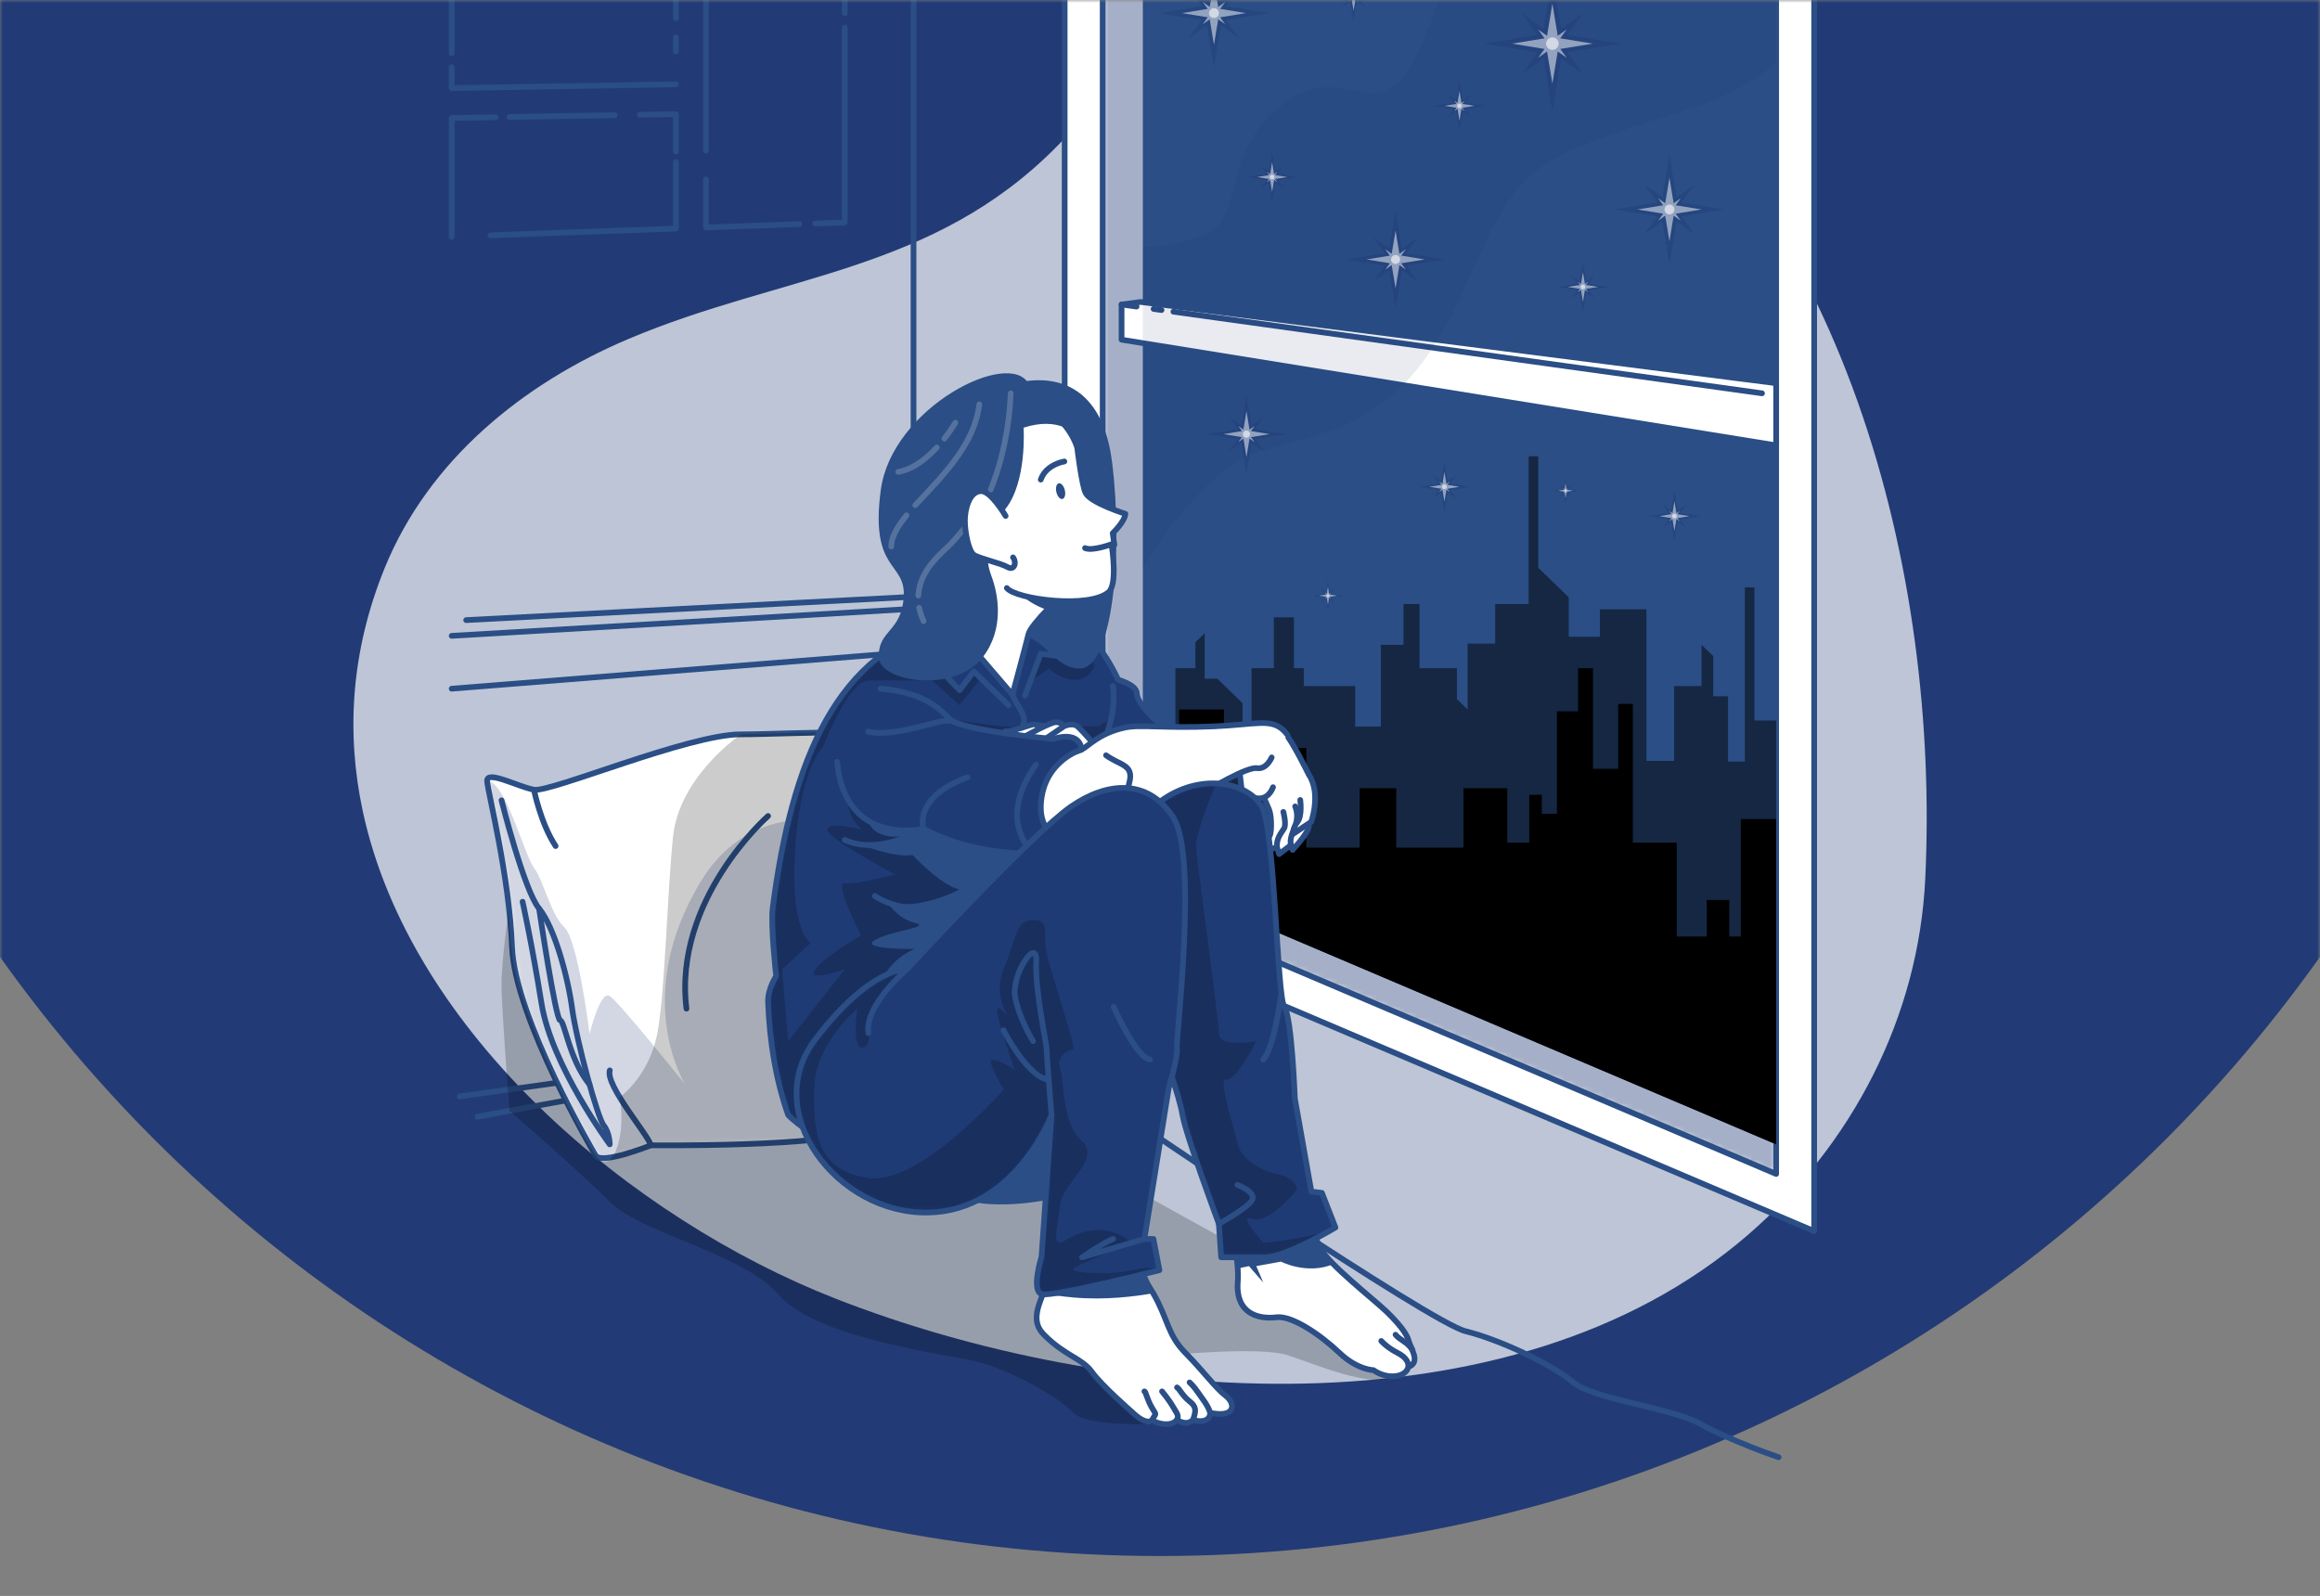 <svg width="407" height="280" viewBox="0 0 407 280" fill="none" xmlns="http://www.w3.org/2000/svg">
<rect x="0" y="0" width="407" height="280" fill="#808080" stroke="none"/>
<mask id="mask0_77_2199" style="mask-type:alpha" maskUnits="userSpaceOnUse" x="0" y="0" width="407" height="280">
<rect width="407" height="280" fill="#F9CB5B"/>
</mask>
<g mask="url(#mask0_77_2199)">
<path d="M-46 -63H453V23.5C453 161.295 341.295 273 203.5 273C65.705 273 -46 161.295 -46 23.5V-63Z" fill="#223B76"/>
<path d="M63.64 142.321C60.72 128.7 61.52 114.297 67.5 99.623C75.2 80.72 91.747 67.29 110.281 59.454C137.222 48.063 163.662 47.851 185.563 25.532C192.316 18.648 197.983 10.765 204.883 4.028C225.231 -15.855 255.011 -13.44 277.252 2.326C323.646 35.215 340.327 100.351 337.747 154.202C336.587 178.368 324.966 200.858 306.573 216.717C264.972 252.578 194.33 246.548 146.549 227.83C110.921 213.871 72.007 181.306 63.64 142.321Z" fill="#223B76"/>
<path opacity="0.7" d="M63.64 142.321C60.72 128.7 61.52 114.297 67.5 99.623C75.2 80.72 91.747 67.29 110.281 59.454C137.222 48.063 163.662 47.851 185.563 25.532C192.316 18.648 197.983 10.765 204.883 4.028C225.231 -15.855 255.011 -13.44 277.252 2.326C323.646 35.215 340.327 100.351 337.747 154.202C336.587 178.368 324.966 200.858 306.573 216.717C264.972 252.578 194.33 246.548 146.549 227.83C110.921 213.871 72.007 181.306 63.64 142.321Z" fill="white"/>
<path d="M160.262 -17.669V104.7" stroke="#2A4E85" stroke-linecap="round" stroke-linejoin="round"/>
<path d="M312.026 255.669C312.026 255.669 303.899 252.909 298.399 249.878C292.899 246.846 279.632 245.575 275.945 242.491C272.252 239.407 263.285 235.098 257.091 233.556C250.898 232.013 198.283 196.219 198.283 196.219C189.43 190.586 178.943 183.087 167.596 182.663C156.249 182.24 83.76 195.934 83.76 195.934" stroke="#2A4E85" stroke-linecap="round" stroke-linejoin="round"/>
<path d="M81.78 108.797L160.262 104.7L167.489 106.388L167.602 182.663" stroke="#2A4E85" stroke-linecap="round" stroke-linejoin="round"/>
<path d="M79.24 120.83L163.542 114.099V180.75L80.667 192.366" stroke="#2A4E85" stroke-linecap="round" stroke-linejoin="round"/>
<path d="M167.489 106.388L79.24 111.557" stroke="#2A4E85" stroke-linecap="round" stroke-linejoin="round"/>
<path d="M79.24 11.791V15.458L118.575 14.796" stroke="#2A4E85" stroke-linecap="round" stroke-linejoin="round"/>
<path d="M97.828 -6.02H79.24V9.349" stroke="#2A4E85" stroke-linecap="round" stroke-linejoin="round"/>
<path d="M118.575 3.167V-6.02H102.048" stroke="#2A4E85" stroke-linecap="round" stroke-linejoin="round"/>
<path d="M118.575 8.998V6.556" stroke="#2A4E85" stroke-linecap="round" stroke-linejoin="round"/>
<path d="M86.927 20.568L79.24 20.694V41.53" stroke="#2A4E85" stroke-linecap="round" stroke-linejoin="round"/>
<path d="M107.854 20.211L89.387 20.522" stroke="#2A4E85" stroke-linecap="round" stroke-linejoin="round"/>
<path d="M118.575 26.591V20.032L112.248 20.138" stroke="#2A4E85" stroke-linecap="round" stroke-linejoin="round"/>
<path d="M86.047 41.285L118.575 40.1V28.438" stroke="#2A4E85" stroke-linecap="round" stroke-linejoin="round"/>
<path d="M131.062 -6.02H123.855V26.432" stroke="#2A4E85" stroke-linecap="round" stroke-linejoin="round"/>
<path d="M148.202 2.3V-6.02H134.228" stroke="#2A4E85" stroke-linecap="round" stroke-linejoin="round"/>
<path d="M143.009 39.213L148.202 39.021V4.848" stroke="#2A4E85" stroke-linecap="round" stroke-linejoin="round"/>
<path d="M123.855 31.469V39.908L140.202 39.312" stroke="#2A4E85" stroke-linecap="round" stroke-linejoin="round"/>
<path d="M318.26 -15.061V216.002L186.776 160.113V-15.061" fill="white"/>
<path d="M318.26 -15.061V216.002L186.776 160.113V-15.061" stroke="#2A4E85" stroke-linecap="round" stroke-linejoin="round"/>
<path d="M200.11 -13.738V151.376L304.926 195.934V-13.738" fill="white"/>
<path d="M200.11 -13.738V151.376L304.926 195.934V-13.738" stroke="#2A4E85" stroke-linecap="round" stroke-linejoin="round"/>
<path d="M311.593 -15.061V205.968L193.443 155.744V-15.061" fill="white"/>
<mask id="mask1_77_2199" style="mask-type:luminance" maskUnits="userSpaceOnUse" x="193" y="-16" width="119" height="222">
<path d="M311.593 -15.061V205.968L193.443 155.744V-15.061" fill="white"/>
</mask>
<g mask="url(#mask1_77_2199)">
<path opacity="0.4" d="M311.593 -15.061V205.968L193.443 155.744V-15.061" fill="#1F3B76"/>
</g>
<path d="M311.593 -15.061V205.968L193.443 155.744V-15.061" stroke="#2A4E85" stroke-linecap="round" stroke-linejoin="round"/>
<path d="M311.593 -16.385V200.772L202.97 154.599L200.49 153.547V-16.385H311.593Z" fill="#2A4E85"/>
<path opacity="0.5" d="M311.593 126.41V200.772L200.49 153.547V127.151H206.21V117.243H209.71V112.696L211.337 111.12V119.083H213.557L217.984 123.372V128.66L219.564 127.131V117.243H223.477V108.321H226.991V117.243H228.724V120.373H237.744V127.482H242.251V113.139H246.224V105.984H249.024V117.243H255.585V122.664L257.465 124.484V112.914H262.305V105.984H268.172V80.052H269.852V99.617L275.205 104.793V111.709H280.679V106.904H288.832V133.499H293.692V120.373H298.506V113.139L300.552 115.111V122.167H303.146V133.611H306.106V103.059H307.779V126.41H311.593Z" fill="black"/>
<path d="M311.593 143.711V200.772L202.97 154.599L200.49 153.547V143.811L200.69 143.711V132.896H202.69V152.898H205.097V148.715H206.857V124.477H214.724V139.098H223.311V131.228H229.164V148.715H238.531V138.291H244.944V148.715H256.738V138.291H264.425V147.842H268.278V139.442H270.485V142.785H273.132V124.808H276.845V117.243H279.459V134.888H283.872V123.504H286.452V147.842H294.152V164.322H299.419V157.889H303.366V164.322H305.393V143.711H311.593Z" fill="black"/>
<path d="M200.117 52.98L311.593 67.231V78.139L196.757 59.599V53.424L200.117 52.98Z" fill="white" stroke="#2A4E85" stroke-linecap="round" stroke-linejoin="round"/>
<path d="M199.39 53.788L196.757 53.424" stroke="#2A4E85" stroke-linecap="round" stroke-linejoin="round"/>
<path d="M203.77 54.396L202.377 54.205" stroke="#2A4E85" stroke-linecap="round" stroke-linejoin="round"/>
<path d="M309.113 69.005L205.85 54.688" stroke="#2A4E85" stroke-linecap="round" stroke-linejoin="round"/>
<path opacity="0.1" d="M311.593 -16.385V10.997C307.773 14.254 302.426 17.311 294.939 19.622C266.452 28.418 266.498 29.325 256.451 51.564C246.404 73.803 235.157 75.213 221.617 79.045C213.164 81.441 205.25 91.912 200.49 99.445V43.357C203.93 43.178 208.617 42.576 212.097 40.749C218.277 37.492 214.384 25.519 225.824 17.715C237.264 9.912 242.191 25.195 249.925 6.556C253.298 -1.572 256.238 -9.72 259.025 -16.385H311.593Z" fill="#1F3B76"/>
<path d="M272.339 8.753C272.95 8.753 273.445 8.261 273.445 7.655C273.445 7.048 272.95 6.556 272.339 6.556C271.727 6.556 271.232 7.048 271.232 7.655C271.232 8.261 271.727 8.753 272.339 8.753Z" fill="white"/>
<path opacity="0.4" d="M274.992 9.19L284.385 7.655L274.992 6.119L277.792 2.24L273.885 5.02L272.339 -4.312L270.792 5.02L266.885 2.24L269.685 6.119L260.285 7.655L269.685 9.19L266.885 13.069L270.792 10.289L272.339 19.622L273.885 10.289L277.792 13.069L274.992 9.19Z" fill="#1F3B76"/>
<path opacity="0.5" d="M273.719 8.588L279.405 7.655L273.719 6.728L274.839 5.173L273.272 6.285L272.339 0.639L271.399 6.285L269.839 5.173L270.959 6.728L265.272 7.655L270.959 8.588L269.839 10.137L271.399 9.025L272.339 14.671L273.272 9.025L274.839 10.137L273.719 8.588Z" fill="white"/>
<path d="M244.825 46.309C245.263 46.309 245.618 45.956 245.618 45.521C245.618 45.086 245.263 44.733 244.825 44.733C244.386 44.733 244.031 45.086 244.031 45.521C244.031 45.956 244.386 46.309 244.825 46.309Z" fill="white"/>
<path opacity="0.4" d="M246.738 46.626L253.511 45.521L246.738 44.409L248.751 41.616L245.938 43.621L244.825 36.897L243.705 43.621L240.891 41.616L242.911 44.409L236.138 45.521L242.911 46.626L240.891 49.419L243.705 47.414L244.825 54.145L245.938 47.414L248.751 49.419L246.738 46.626Z" fill="#1F3B76"/>
<path opacity="0.5" d="M245.818 46.19L249.918 45.521L245.818 44.846L246.625 43.727L245.498 44.535L244.825 40.458L244.145 44.535L243.025 43.727L243.831 44.846L239.731 45.521L243.831 46.19L243.025 47.308L244.145 46.507L244.825 50.578L245.498 46.507L246.625 47.308L245.818 46.19Z" fill="white"/>
<path d="M213.844 2.3C213.844 2.783 213.45 3.167 212.97 3.167C212.49 3.167 212.097 2.777 212.097 2.3C212.097 1.823 212.49 1.433 212.97 1.433C213.45 1.433 213.844 1.823 213.844 2.3Z" fill="white"/>
<path opacity="0.4" d="M215.07 3.518L222.531 2.3L215.07 1.082L217.29 -1.996L214.197 0.208L212.97 -7.191L211.737 0.208L208.644 -1.996L210.864 1.082L203.41 2.3L210.864 3.518L208.644 6.596L211.737 4.392L212.97 11.791L214.197 4.392L217.29 6.596L215.07 3.518Z" fill="#1F3B76"/>
<path opacity="0.5" d="M214.064 3.035L218.577 2.3L214.064 1.559L214.95 0.334L213.71 1.215L212.97 -3.266L212.224 1.215L210.984 0.334L211.877 1.559L207.364 2.3L211.877 3.035L210.984 4.266L212.224 3.386L212.97 7.866L213.71 3.386L214.95 4.266L214.064 3.035Z" fill="white"/>
<path d="M292.872 37.618C293.354 37.618 293.745 37.23 293.745 36.751C293.745 36.272 293.354 35.884 292.872 35.884C292.39 35.884 291.999 36.272 291.999 36.751C291.999 37.23 292.39 37.618 292.872 37.618Z" fill="white"/>
<path opacity="0.4" d="M294.972 37.969L302.432 36.751L294.972 35.533L297.199 32.455L294.099 34.66L292.872 27.26L291.639 34.66L288.545 32.455L290.766 35.533L283.312 36.751L290.766 37.969L288.545 41.047L291.639 38.843L292.872 46.242L294.099 38.843L297.199 41.047L294.972 37.969Z" fill="#1F3B76"/>
<path opacity="0.5" d="M293.966 37.492L298.479 36.751L293.966 36.016L294.852 34.785L293.612 35.666L292.872 31.185L292.125 35.666L290.885 34.785L291.779 36.016L287.265 36.751L291.779 37.492L290.885 38.717L292.125 37.837L292.872 42.318L293.612 37.837L294.852 38.717L293.966 37.492Z" fill="white"/>
<path d="M219.304 76.166C219.304 76.517 219.017 76.795 218.67 76.795C218.324 76.795 218.037 76.51 218.037 76.166C218.037 75.822 218.324 75.537 218.67 75.537C219.017 75.537 219.304 75.822 219.304 76.166Z" fill="white"/>
<path opacity="0.4" d="M220.191 77.046L225.591 76.166L220.191 75.279L221.804 73.055L219.557 74.65L218.67 69.289L217.777 74.65L215.537 73.055L217.144 75.279L211.744 76.166L217.144 77.046L215.537 79.27L217.777 77.675L218.67 83.037L219.557 77.675L221.804 79.27L220.191 77.046Z" fill="#1F3B76"/>
<path opacity="0.5" d="M219.457 76.696L222.731 76.166L219.457 75.63L220.104 74.737L219.204 75.379L218.67 72.135L218.13 75.379L217.23 74.737L217.877 75.63L214.61 76.166L217.877 76.696L217.23 77.589L218.13 76.947L218.67 80.197L219.204 76.947L220.104 77.589L219.457 76.696Z" fill="white"/>
<path d="M223.577 31.059C223.577 31.284 223.391 31.469 223.164 31.469C222.937 31.469 222.75 31.284 222.75 31.059C222.75 30.834 222.937 30.648 223.164 30.648C223.391 30.648 223.577 30.834 223.577 31.059Z" fill="white"/>
<path opacity="0.4" d="M224.157 31.635L227.664 31.059L224.157 30.483L225.204 29.04L223.744 30.079L223.164 26.591L222.591 30.079L221.13 29.04L222.177 30.483L218.67 31.059L222.177 31.635L221.13 33.078L222.591 32.045L223.164 35.527L223.744 32.045L225.204 33.078L224.157 31.635Z" fill="#1F3B76"/>
<path opacity="0.5" d="M223.684 31.41L225.804 31.059L223.684 30.715L224.097 30.132L223.517 30.549L223.164 28.438L222.817 30.549L222.237 30.132L222.651 30.715L220.531 31.059L222.651 31.41L222.237 31.985L222.817 31.569L223.164 33.68L223.517 31.569L224.097 31.985L223.684 31.41Z" fill="white"/>
<path d="M294.159 90.556C294.159 90.781 293.972 90.966 293.746 90.966C293.519 90.966 293.332 90.781 293.332 90.556C293.332 90.331 293.519 90.145 293.746 90.145C293.972 90.145 294.159 90.331 294.159 90.556Z" fill="white"/>
<path opacity="0.4" d="M294.739 91.131L298.246 90.555L294.739 89.98L295.779 88.537L294.326 89.576L293.746 86.088L293.166 89.576L291.712 88.537L292.759 89.98L289.246 90.555L292.759 91.131L291.712 92.574L293.166 91.542L293.746 95.023L294.326 91.542L295.779 92.574L294.739 91.131Z" fill="#1F3B76"/>
<path opacity="0.5" d="M294.259 90.906L296.386 90.556L294.259 90.211L294.679 89.629L294.099 90.046L293.746 87.934L293.399 90.046L292.812 89.629L293.232 90.211L291.106 90.556L293.232 90.906L292.812 91.482L293.399 91.065L293.746 93.177L294.099 91.065L294.679 91.482L294.259 90.906Z" fill="white"/>
<path d="M278.112 50.34C278.112 50.565 277.925 50.75 277.698 50.75C277.472 50.75 277.285 50.565 277.285 50.34C277.285 50.114 277.472 49.929 277.698 49.929C277.925 49.929 278.112 50.114 278.112 50.34Z" fill="white"/>
<path opacity="0.4" d="M278.692 50.915L282.199 50.34L278.692 49.77L279.732 48.321L278.279 49.36L277.699 45.878L277.119 49.36L275.665 48.321L276.705 49.77L273.198 50.34L276.705 50.915L275.665 52.365L277.119 51.326L277.699 54.807L278.279 51.326L279.732 52.365L278.692 50.915Z" fill="#1F3B76"/>
<path opacity="0.5" d="M278.212 50.69L280.339 50.34L278.212 49.995L278.632 49.413L278.045 49.83L277.699 47.725L277.352 49.83L276.765 49.413L277.185 49.995L275.059 50.34L277.185 50.69L276.765 51.266L277.352 50.856L277.699 52.961L278.045 50.856L278.632 51.266L278.212 50.69Z" fill="white"/>
<path d="M233.211 104.515C233.211 104.654 233.098 104.76 232.964 104.76C232.831 104.76 232.718 104.647 232.718 104.515C232.718 104.382 232.831 104.27 232.964 104.27C233.098 104.27 233.211 104.382 233.211 104.515Z" fill="white"/>
<path opacity="0.4" d="M233.558 104.859L235.678 104.515L233.558 104.164L234.191 103.29L233.311 103.919L232.964 101.814L232.611 103.919L231.731 103.29L232.364 104.164L230.244 104.515L232.364 104.859L231.731 105.733L232.611 105.104L232.964 107.209L233.311 105.104L234.191 105.733L233.558 104.859Z" fill="#1F3B76"/>
<path opacity="0.5" d="M233.271 104.72L234.558 104.515L233.271 104.303L233.524 103.952L233.171 104.204L232.964 102.933L232.751 104.204L232.398 103.952L232.651 104.303L231.371 104.515L232.651 104.72L232.398 105.071L232.751 104.819L232.964 106.097L233.171 104.819L233.524 105.071L233.271 104.72Z" fill="white"/>
<path d="M253.398 85.817C253.626 85.817 253.811 85.633 253.811 85.406C253.811 85.18 253.626 84.996 253.398 84.996C253.17 84.996 252.985 85.18 252.985 85.406C252.985 85.633 253.17 85.817 253.398 85.817Z" fill="white"/>
<path opacity="0.4" d="M254.391 85.982L257.898 85.406L254.391 84.837L255.438 83.387L253.978 84.427L253.398 80.945L252.825 84.427L251.365 83.387L252.411 84.837L248.905 85.406L252.411 85.982L251.365 87.431L252.825 86.392L253.398 89.874L253.978 86.392L255.438 87.431L254.391 85.982Z" fill="#1F3B76"/>
<path opacity="0.5" d="M253.918 85.757L256.038 85.406L253.918 85.062L254.331 84.486L253.751 84.897L253.398 82.792L253.051 84.897L252.465 84.486L252.885 85.062L250.765 85.406L252.885 85.757L252.465 86.333L253.051 85.922L253.398 88.027L253.751 85.922L254.331 86.333L253.918 85.757Z" fill="white"/>
<path opacity="0.4" d="M238.451 -0.162L241.958 -0.738L238.451 -1.307L239.498 -2.757L238.038 -1.718L237.458 -5.206L236.884 -1.718L235.424 -2.757L236.471 -1.307L232.964 -0.738L236.471 -0.162L235.424 1.287L236.884 0.248L237.458 3.73L238.038 0.248L239.498 1.287L238.451 -0.162Z" fill="#1F3B76"/>
<path opacity="0.5" d="M237.978 -0.387L240.098 -0.738L237.978 -1.082L238.391 -1.665L237.811 -1.248L237.458 -3.359L237.111 -1.248L236.524 -1.665L236.944 -1.082L234.824 -0.738L236.944 -0.387L236.524 0.189L237.111 -0.228L237.458 1.883L237.811 -0.228L238.391 0.189L237.978 -0.387Z" fill="white"/>
<path d="M256.451 18.569C256.451 18.794 256.265 18.98 256.038 18.98C255.811 18.98 255.625 18.794 255.625 18.569C255.625 18.344 255.811 18.159 256.038 18.159C256.265 18.159 256.451 18.344 256.451 18.569Z" fill="white"/>
<path opacity="0.4" d="M257.032 19.145L260.538 18.569L257.032 18L258.072 16.55L256.618 17.59L256.038 14.108L255.458 17.59L254.005 16.55L255.052 18L251.538 18.569L255.052 19.145L254.005 20.595L255.458 19.555L256.038 23.037L256.618 19.555L258.072 20.595L257.032 19.145Z" fill="#1F3B76"/>
<path opacity="0.5" d="M256.552 18.92L258.678 18.569L256.552 18.225L256.972 17.642L256.392 18.059L256.038 15.955L255.692 18.059L255.105 17.642L255.525 18.225L253.398 18.569L255.525 18.92L255.105 19.496L255.692 19.085L256.038 21.19L256.392 19.085L256.972 19.496L256.552 18.92Z" fill="white"/>
<path d="M274.852 86.088C274.852 86.2 274.758 86.293 274.645 86.293C274.532 86.293 274.438 86.2 274.438 86.088C274.438 85.975 274.532 85.883 274.645 85.883C274.758 85.883 274.852 85.975 274.852 86.088Z" fill="white"/>
<path opacity="0.4" d="M275.145 86.379L276.899 86.088L275.145 85.803L275.665 85.082L274.938 85.598L274.645 83.857L274.358 85.598L273.632 85.082L274.152 85.803L272.398 86.088L274.152 86.379L273.632 87.1L274.358 86.584L274.645 88.325L274.938 86.584L275.665 87.1L275.145 86.379Z" fill="#1F3B76"/>
<path opacity="0.5" d="M274.905 86.267L275.965 86.088L274.905 85.916L275.112 85.625L274.825 85.836L274.645 84.777L274.472 85.836L274.178 85.625L274.392 85.916L273.332 86.088L274.392 86.267L274.178 86.551L274.472 86.346L274.645 87.398L274.825 86.346L275.112 86.551L274.905 86.267Z" fill="white"/>
<path d="M189.363 191.678C187.87 194.829 159.922 194.935 152.402 198.145C144.882 201.348 114.175 200.938 114.175 200.938C114.175 200.938 105.274 204.532 104.428 202.632C104.428 202.632 90.307 178.672 89.827 166.169C89.347 153.673 85.607 139.105 85.46 137.066C85.307 135.021 90.821 138.026 93.681 138.555C96.541 139.085 120.815 128.832 129.982 128.839C139.148 128.846 162.302 127.197 169.403 130.924C173.169 132.903 177.463 143.447 180.65 153.481C183.483 162.377 185.443 170.875 185.383 172.623C185.263 176.349 190.863 188.534 189.363 191.678Z" fill="white"/>
<mask id="mask2_77_2199" style="mask-type:luminance" maskUnits="userSpaceOnUse" x="85" y="128" width="105" height="76">
<path d="M189.363 191.678C187.87 194.829 159.922 194.935 152.402 198.145C144.882 201.348 114.175 200.938 114.175 200.938C114.175 200.938 105.274 204.532 104.428 202.632C104.428 202.632 90.307 178.672 89.827 166.169C89.347 153.673 85.607 139.105 85.46 137.066C85.307 135.021 90.821 138.026 93.681 138.555C96.541 139.085 120.815 128.832 129.982 128.839C139.148 128.846 162.302 127.197 169.403 130.924C173.169 132.903 177.463 143.447 180.65 153.481C183.483 162.377 185.443 170.875 185.383 172.623C185.263 176.349 190.863 188.534 189.363 191.678Z" fill="white"/>
</mask>
<g mask="url(#mask2_77_2199)">
<path opacity="0.2" d="M189.363 191.678C187.87 194.829 159.922 194.935 152.402 198.145C144.882 201.348 114.175 200.938 114.175 200.938C114.175 200.938 105.274 204.532 104.428 202.632C104.428 202.632 90.307 178.672 89.827 166.169C89.347 153.673 85.607 139.105 85.461 137.066C88.621 136.907 91.987 150.032 93.681 152.263C95.374 154.494 96.567 160.391 99.001 162.681C101.434 164.971 103.428 181.406 103.428 181.406C103.428 181.406 105.281 173.754 106.921 174.727C108.521 175.687 119.655 189.587 120.175 190.235C119.755 189.54 110.955 174.688 122.801 154.884C134.935 134.597 158.929 147.954 161.169 149.655C163.416 151.356 159.349 174.747 160.856 174.833C162.362 174.919 173.936 169.062 177.309 161.324C178.549 158.485 179.696 155.771 180.65 153.481C183.483 162.377 185.443 170.875 185.383 172.623C185.263 176.349 190.863 188.534 189.363 191.678Z" fill="#1F3B76"/>
</g>
<path d="M189.363 191.678C187.87 194.829 159.922 194.935 152.402 198.145C144.882 201.348 114.175 200.938 114.175 200.938C114.175 200.938 105.274 204.532 104.428 202.632C104.428 202.632 90.307 178.672 89.827 166.169C89.347 153.673 85.607 139.105 85.46 137.066C85.307 135.021 90.821 138.026 93.681 138.555C96.541 139.085 120.815 128.832 129.982 128.839C139.148 128.846 162.302 127.197 169.403 130.924C173.169 132.903 177.463 143.447 180.65 153.481C183.483 162.377 185.443 170.875 185.383 172.623C185.263 176.349 190.863 188.534 189.363 191.678Z" stroke="#2A4E85" stroke-linecap="round" stroke-linejoin="round"/>
<path d="M87.981 140.415C87.981 140.415 91.934 156.201 94.574 159.411C97.214 162.615 99.588 171.166 100.374 176.971C101.168 182.776 104.861 196.186 105.914 197.47C106.968 198.754 106.968 200.779 106.968 200.779C106.968 200.779 96.761 186.952 95.007 176.097C93.254 165.242 91.674 158.207 91.674 158.207" stroke="#2A4E85" stroke-linecap="round" stroke-linejoin="round"/>
<path d="M94.574 159.405C94.574 159.405 97.474 178.924 98.267 179.016C99.061 179.109 99.874 185.959 103.421 190.262" stroke="#2A4E85" stroke-linecap="round" stroke-linejoin="round"/>
<path d="M134.742 143.169C134.742 143.169 118.055 157.81 120.428 176.971" stroke="#2A4E85" stroke-linecap="round" stroke-linejoin="round"/>
<path d="M114.175 200.938C113.835 199.27 106.181 190.46 106.974 187.799" stroke="#2A4E85" stroke-linecap="round" stroke-linejoin="round"/>
<path d="M93.674 138.555C93.674 138.555 94.841 144.473 97.474 148.437" stroke="#2A4E85" stroke-linecap="round" stroke-linejoin="round"/>
<path d="M177.309 168.115C177.309 168.115 166.143 183.987 159.109 185.086" stroke="#2A4E85" stroke-linecap="round" stroke-linejoin="round"/>
<path opacity="0.2" d="M244.998 241.412C240.691 243.782 230.797 239.334 225.851 237.758C220.904 236.19 205.237 237.758 205.237 237.758L207.903 249.626C207.903 249.626 191.243 250.903 188.276 247.865C185.31 244.827 176.589 239.85 169.736 238.54C162.882 237.229 142.575 234.231 136.508 227.089C130.442 219.947 112.541 216.446 106.914 210.807C101.601 205.478 89.374 194.882 89.374 194.882C89.374 194.882 87.994 177.057 87.987 172.821C87.981 168.188 89.301 159.405 89.301 159.405C89.301 159.405 89.201 166.91 91.021 172.953C94.327 183.954 100.928 197.298 104.428 202.632C107.028 206.597 110.008 200.104 108.708 192.506C108.708 192.506 114.095 188.759 115.415 180.75C116.735 172.742 116.995 157.671 118.055 146.922C119.108 136.173 129.982 128.846 129.982 128.846L146.862 128.382L200.49 209.489L228.564 225.024L245.004 241.419L244.998 241.412Z" fill="black"/>
<path d="M184.47 108.969C184.47 108.969 190.577 107.394 196.157 119.261C196.157 119.261 199.437 120.135 199.437 121.704C199.437 123.272 202.457 126.205 203.324 126.853C204.19 127.502 209.477 131.361 209.477 131.361L215.457 145.551C215.457 145.551 211.41 156.201 210.884 156.062C210.357 155.923 199.437 148.649 199.437 148.649L183.136 126.853" fill="#1F3B76"/>
<path d="M184.47 108.969C184.47 108.969 190.577 107.394 196.157 119.261C196.157 119.261 199.437 120.135 199.437 121.704C199.437 123.272 202.457 126.205 203.324 126.853C204.19 127.502 209.477 131.361 209.477 131.361L215.457 145.551C215.457 145.551 211.41 156.201 210.884 156.062C210.357 155.923 199.437 148.649 199.437 148.649L183.136 126.853" stroke="#2A4E85" stroke-linecap="round" stroke-linejoin="round"/>
<path d="M186.596 109.836C182.396 107.718 175.996 107.228 166.409 109.492C146.862 114.099 138.922 133.274 135.562 159.279C135.162 162.39 136.169 171.286 136.169 171.286C136.169 171.286 134.662 173.457 134.748 175.833C135.015 182.776 136.115 189.507 138.275 195.63C138.275 195.63 152.962 211.608 186.63 199.74C200.343 194.902 192.123 151.27 191.903 142.183C191.637 131.069 196.163 127.959 195.243 120.4" fill="#1F3B76"/>
<mask id="mask3_77_2199" style="mask-type:luminance" maskUnits="userSpaceOnUse" x="134" y="108" width="62" height="97">
<path d="M186.596 109.836C182.396 107.718 175.996 107.228 166.409 109.492C146.862 114.099 138.922 133.274 135.562 159.279C135.162 162.39 136.169 171.286 136.169 171.286C136.169 171.286 134.662 173.457 134.748 175.833C135.015 182.776 136.115 189.507 138.275 195.63C138.275 195.63 152.962 211.608 186.63 199.74C200.343 194.902 192.123 151.27 191.903 142.183C191.637 131.069 196.163 127.959 195.243 120.4" fill="white"/>
</mask>
<g mask="url(#mask3_77_2199)">
<path opacity="0.2" d="M191.903 142.177C192.083 149.735 197.797 181.188 191.83 194.34C188.343 196.729 184.903 199.085 181.583 201.349C151.489 210.006 138.275 195.624 138.275 195.624C136.109 189.508 135.009 182.77 134.749 175.827C134.655 173.451 136.162 171.286 136.162 171.286C136.162 171.286 135.155 162.39 135.562 159.273C138.922 133.274 146.862 114.099 166.403 109.486C175.996 107.229 182.396 107.712 186.596 109.837L192.197 116.674C189.35 122.168 183.983 117.296 183.983 117.296L177.616 121.877L171.803 119.394L168.296 123.717L163.549 119.394C163.549 119.394 155.682 119.368 152.296 119.394C148.902 119.421 144.342 131.064 144.342 131.064C139.329 137.001 138.802 153.932 139.735 159.405C140.675 164.886 142.229 165.448 142.229 165.448L137.215 170.062L138.275 182.664L148.202 170.068C147.922 170.161 141.215 172.464 143.022 170.062C144.869 167.606 151.062 164.144 151.062 164.144C151.062 164.144 146.189 154.713 148.209 154.977C150.229 155.235 156.996 153.402 156.996 153.402C156.996 153.402 145.129 147.121 145.129 145.552C145.129 143.983 151.196 145.552 151.196 145.552C147.502 142.68 148.209 134.843 148.209 134.843C148.209 134.843 158.776 124.822 166.616 126.166C173.823 127.403 179.283 127.681 179.283 127.681L192.717 127.403L194.97 125.974C194.01 130.322 191.717 134.174 191.91 142.177H191.903Z" fill="black"/>
</g>
<path d="M186.596 109.836C182.396 107.718 175.996 107.228 166.409 109.492C146.862 114.099 138.922 133.274 135.562 159.279C135.162 162.39 136.169 171.286 136.169 171.286C136.169 171.286 134.662 173.457 134.748 175.833C135.015 182.776 136.115 189.507 138.275 195.63C138.275 195.63 152.962 211.608 186.63 199.74C200.343 194.902 192.123 151.27 191.903 142.183C191.637 131.069 196.163 127.959 195.243 120.4" stroke="#2A4E85" stroke-linecap="round" stroke-linejoin="round"/>
<path d="M179.81 122.055L182.576 114.701L186.623 115.244C186.623 115.244 179.356 107.553 176.049 106.282C165.563 102.238 160.869 105.534 161.182 110.617C161.416 114.383 168.349 121.088 168.349 121.088L170.836 117.812L176.903 123.703" fill="#1F3B76"/>
<path d="M179.81 122.055L182.576 114.701L186.623 115.244C186.623 115.244 179.356 107.553 176.049 106.282C165.563 102.238 160.869 105.534 161.182 110.617C161.416 114.383 168.349 121.088 168.349 121.088L170.836 117.812L176.903 123.703" stroke="#2A4E85" stroke-linecap="round" stroke-linejoin="round"/>
<path d="M195.077 80.965C197.123 97.227 195.09 117.289 189.47 117.296C184.903 117.296 183.736 112.193 179.183 111.517C174.303 110.803 175.049 113.675 168.896 110.094C161.749 105.938 158.262 86.756 163.069 77.708C167.876 68.66 192.03 56.872 195.07 80.965H195.077Z" fill="#2A4E85"/>
<path d="M183.27 127.403C183.27 127.403 181.69 127.118 181.343 127.085C181.003 127.045 177.283 128.448 176.643 128.296C176.003 128.144 175.776 129.018 176.916 129.468C178.063 129.924 182.023 129.468 182.023 129.468" fill="white"/>
<path d="M183.27 127.403C183.27 127.403 181.69 127.118 181.343 127.085C181.003 127.045 177.283 128.448 176.643 128.296C176.003 128.144 175.776 129.018 176.916 129.468C178.063 129.924 182.023 129.468 182.023 129.468" stroke="#2A4E85" stroke-linecap="round" stroke-linejoin="round"/>
<path d="M180.01 129.09C180.01 129.09 184.276 126.701 185.236 126.701C186.196 126.701 186.69 127.403 186.69 127.403C186.69 127.403 188.136 126.741 188.976 127.403C189.816 128.065 193.397 132.228 193.397 132.228C193.397 132.228 190.883 135.272 188.596 135.418C186.31 135.564 178.41 131.242 180.016 129.09H180.01Z" fill="white" stroke="#2A4E85" stroke-linecap="round" stroke-linejoin="round"/>
<path d="M186.683 127.403L183.75 129.395C183.75 129.395 183.483 129.997 184.503 130.288C185.73 130.633 187.403 129.858 188.283 130.103" fill="white"/>
<path d="M186.683 127.403L183.75 129.395C183.75 129.395 183.483 129.997 184.503 130.288C185.73 130.633 187.403 129.858 188.283 130.103" stroke="#2A4E85" stroke-linecap="round" stroke-linejoin="round"/>
<path d="M220.39 137.026C220.39 137.026 222.124 140.779 222.637 142.05C223.15 143.321 223.117 146.67 222.57 146.836C222.024 147.001 222.117 149.238 222.117 149.238L224.017 148.656L224.39 149.854L226.491 148.252L226.764 149.119C226.764 149.119 228.924 146.802 229.471 145.499C230.024 144.188 229.697 138.926 229.124 137.079C228.544 135.233 226.384 131.374 226.384 131.374" fill="white"/>
<path d="M220.39 137.026C220.39 137.026 222.124 140.779 222.637 142.05C223.15 143.321 223.117 146.67 222.57 146.836C222.024 147.001 222.117 149.238 222.117 149.238L224.017 148.656L224.39 149.854L226.491 148.252L226.764 149.119C226.764 149.119 228.924 146.802 229.471 145.499C230.024 144.188 229.697 138.926 229.124 137.079C228.544 135.233 226.384 131.374 226.384 131.374" stroke="#2A4E85" stroke-linecap="round" stroke-linejoin="round"/>
<path d="M226.491 148.252C226.491 148.252 226.144 147.398 226.884 145.796C227.624 144.195 227.744 142.745 227.211 141.481" fill="white"/>
<path d="M226.491 148.252C226.491 148.252 226.144 147.398 226.884 145.796C227.624 144.195 227.744 142.745 227.211 141.481" stroke="#2A4E85" stroke-linecap="round" stroke-linejoin="round"/>
<path d="M224.017 148.656C223.877 147.074 224.811 146.107 225.264 145.353C225.717 144.598 225.137 142.454 225.137 142.454" fill="white"/>
<path d="M224.017 148.656C223.877 147.074 224.811 146.107 225.264 145.353C225.717 144.598 225.137 142.454 225.137 142.454" stroke="#2A4E85" stroke-linecap="round" stroke-linejoin="round"/>
<path d="M228.104 140.356C228.104 140.356 228.484 143.109 227.624 144.195C226.764 145.274 226.844 146.313 226.844 146.313L230.024 144.195C230.024 144.195 231.831 139.224 229.591 135.881C229.591 135.881 226.771 130.09 225.371 128.528C223.971 126.966 217.044 127.158 217.15 132.784C217.15 132.784 217.91 138.946 218.044 140.766C218.177 142.586 219.81 146.419 219.81 146.419C219.81 146.419 221.124 144.565 220.364 143.069C219.604 141.567 220.437 140.031 220.437 140.031C220.437 140.031 222.357 140.581 223.331 138.112" fill="white"/>
<path d="M228.104 140.356C228.104 140.356 228.484 143.109 227.624 144.195C226.764 145.274 226.844 146.313 226.844 146.313L230.024 144.195C230.024 144.195 231.831 139.224 229.591 135.881C229.591 135.881 226.771 130.09 225.371 128.528C223.971 126.966 217.044 127.158 217.15 132.784C217.15 132.784 217.91 138.946 218.044 140.766C218.177 142.586 219.81 146.419 219.81 146.419C219.81 146.419 221.124 144.565 220.364 143.069C219.604 141.567 220.437 140.031 220.437 140.031C220.437 140.031 222.357 140.581 223.331 138.112" stroke="#2A4E85" stroke-linecap="round" stroke-linejoin="round"/>
<path d="M225.851 128.918C225.637 128.614 225.391 128.329 225.097 128.064C222.837 126.026 220.384 127.105 213.024 127.436C203.917 127.839 200.09 127.032 197.217 127.681C192.703 128.693 190.877 130.99 189.73 131.52C185.61 133.406 172.569 130.13 172.569 130.13L171.803 138.761L180.223 144.691C180.223 144.691 192.677 148.073 194.69 147.901C197.33 147.676 204.577 143.109 208.564 140.614C212.544 138.125 218.837 134.505 220.524 134.769C222.211 135.034 223.091 132.89 223.091 132.89" fill="white"/>
<path d="M225.851 128.918C225.637 128.614 225.391 128.329 225.097 128.064C222.837 126.026 220.384 127.105 213.024 127.436C203.917 127.839 200.09 127.032 197.217 127.681C192.703 128.693 190.877 130.99 189.73 131.52C185.61 133.406 172.569 130.13 172.569 130.13L171.803 138.761L180.223 144.691C180.223 144.691 192.677 148.073 194.69 147.901C197.33 147.676 204.577 143.109 208.564 140.614C212.544 138.125 218.837 134.505 220.524 134.769C222.211 135.034 223.091 132.89 223.091 132.89" stroke="#2A4E85" stroke-linecap="round" stroke-linejoin="round"/>
<path d="M194.03 132.512C196.517 134.313 198.903 134.134 198.143 137.205C197.383 140.276 197.523 141.388 197.523 141.388" stroke="#2A4E85" stroke-linecap="round" stroke-linejoin="round"/>
<path d="M162.022 145.419C162.022 145.419 154.356 150.165 148.202 147.372" stroke="#2A4E85" stroke-linecap="round" stroke-linejoin="round"/>
<path d="M186.19 104.548C186.19 104.548 184.996 105.647 183.696 107.003C182.243 108.513 180.65 110.333 180.423 111.273C180.003 113.06 177.616 121.876 177.616 121.876L170.316 113.357L169.729 102.211L175.643 93.038L183.876 102.019L186.19 104.548Z" fill="white" stroke="#2A4E85" stroke-linecap="round" stroke-linejoin="round"/>
<path d="M186.19 104.548C186.19 104.548 184.996 105.647 183.696 107.003C179.09 105.435 177.31 102.284 177.31 102.284L183.876 102.019L186.19 104.548Z" fill="#2A4E85"/>
<path d="M171.809 99.339C171.809 99.339 165.063 95.195 163.836 88.682C163.143 84.989 162.703 75.306 174.596 71.672C185.99 68.191 188.977 78.516 188.977 78.516C188.977 78.516 189.783 85.28 190.477 86.538C191.417 88.246 197.423 90.152 197.423 90.152C197.337 91.515 195.203 93.547 195.203 93.547L195.497 95.599L195.05 95.884C195.05 95.884 196.09 102.43 194.523 103.853C191.21 106.858 178.19 105.15 176.63 103.171" fill="white"/>
<path d="M171.809 99.339C171.809 99.339 165.063 95.195 163.836 88.682C163.143 84.989 162.703 75.306 174.596 71.672C185.99 68.191 188.977 78.516 188.977 78.516C188.977 78.516 189.783 85.28 190.477 86.538C191.417 88.246 197.423 90.152 197.423 90.152C197.337 91.515 195.203 93.547 195.203 93.547L195.497 95.599L195.05 95.884C195.05 95.884 196.09 102.43 194.523 103.853C191.21 106.858 178.19 105.15 176.63 103.171" stroke="#2A4E85" stroke-linecap="round" stroke-linejoin="round"/>
<path d="M195.077 95.454C195.077 95.454 191.643 96.751 190.35 96.162" stroke="#2A4E85" stroke-linecap="round" stroke-linejoin="round"/>
<path d="M186.723 80.965C186.723 80.965 183.523 81.442 182.583 84.149" stroke="#2A4E85" stroke-linecap="round" stroke-linejoin="round"/>
<path d="M186.803 85.995C186.983 86.756 186.803 87.445 186.39 87.544C185.976 87.643 185.503 87.1 185.323 86.346C185.143 85.591 185.323 84.896 185.736 84.797C186.143 84.704 186.623 85.241 186.803 85.995Z" fill="#2A4E85"/>
<path d="M176.356 89.344C176.356 89.344 171.503 94.639 173.909 101.013C175.176 104.369 176.196 110.353 172.436 115.257C167.383 121.849 154.222 119.539 154.149 115.33C154.062 110.425 158.129 110.995 158.542 104.733C158.956 98.472 152.556 100.437 154.522 85.942C156.489 71.447 177.216 61.049 180.463 67.383C180.463 67.383 184.996 66.384 189.316 69.415C195.25 73.585 193.377 85.598 193.377 85.598C193.377 85.598 191.743 71.116 179.57 75.034C179.57 75.034 180.21 84.559 176.35 89.344H176.356Z" fill="#2A4E85"/>
<g opacity="0.2">
<path d="M161.256 106.639C161.416 107.44 161.683 108.228 162.023 108.969" stroke="white" stroke-linecap="round" stroke-linejoin="round"/>
<path d="M172.903 87.895C170.523 90.873 168.423 93.991 165.589 96.585C163.289 98.69 161.276 101.252 161.103 104.488" stroke="white" stroke-linecap="round" stroke-linejoin="round"/>
<path d="M177.31 69.005C177.07 74.717 175.943 80.594 173.789 85.903" stroke="white" stroke-linecap="round" stroke-linejoin="round"/>
<path d="M159.029 90.417C157.849 91.899 156.369 93.885 156.356 95.884" stroke="white" stroke-linecap="round" stroke-linejoin="round"/>
<path d="M171.803 70.951C170.963 77.914 165.629 83.209 160.569 88.636" stroke="white" stroke-linecap="round" stroke-linejoin="round"/>
<path d="M164.343 78.503C162.543 80.449 160.276 82.315 157.582 82.785" stroke="white" stroke-linecap="round" stroke-linejoin="round"/>
<path d="M167.603 74.154C167.023 75.127 166.369 76.06 165.669 76.954" stroke="white" stroke-linecap="round" stroke-linejoin="round"/>
</g>
<path d="M176.416 90.522C176.416 90.522 173.883 86.174 172.143 86.167C170.056 86.167 169.276 89.305 169.269 91.317C169.269 93.329 169.916 96.698 170.849 97.347C171.783 97.995 175.496 98.77 176.716 99.478C177.936 100.186 178.41 98.73 177.716 97.79" fill="white"/>
<path d="M176.416 90.522C176.416 90.522 173.883 86.174 172.143 86.167C170.056 86.167 169.276 89.305 169.269 91.317C169.269 93.329 169.916 96.698 170.849 97.347C171.783 97.995 175.496 98.77 176.716 99.478C177.936 100.186 178.41 98.73 177.716 97.79" stroke="#2A4E85" stroke-linecap="round" stroke-linejoin="round"/>
<path d="M152.289 144.003C152.289 144.003 153.176 148.067 160.096 146.412C160.096 146.412 156.069 148.199 151.196 148.245C151.196 148.245 156.736 150.535 160.096 150.006C160.096 150.006 164.823 155.189 168.296 156.062C168.296 156.062 161.522 159.742 155.702 158.339C155.702 158.339 157.362 161.126 160.476 161.913C163.589 162.701 156.429 163.224 153.482 164.925C150.536 166.626 160.476 166.493 160.476 166.493C160.476 166.493 156.929 167.791 155.116 171.199C153.302 174.608 155.242 178.03 168.736 176.647C182.23 175.257 188.043 162.204 188.283 154.335C188.523 146.465 177.523 138.403 152.296 144.003H152.289Z" fill="#2A4E85"/>
<path d="M177.616 121.876C178.496 124.212 180.463 125.655 179.283 127.681" stroke="#2A4E85" stroke-linecap="round" stroke-linejoin="round"/>
<path d="M153.482 157.201C156.469 159.292 164.436 161.337 172.389 156.062" stroke="#2A4E85" stroke-linecap="round" stroke-linejoin="round"/>
<path d="M154.469 120.83C161.862 121.439 164.669 124.166 166.616 126.165C168.563 128.164 184.71 129.653 184.71 129.653C189.73 128.111 189.73 131.513 189.73 131.513C189.73 131.513 183.436 133.32 182.656 140.455C181.956 146.902 187.003 147.444 187.003 147.444C187.003 147.444 184.603 151.144 182.656 149.642L178.723 149.695C178.723 149.695 169.689 149.596 162.023 145.413C162.023 145.413 148.256 148.702 146.855 133.657" fill="#1F3B76"/>
<path d="M154.469 120.83C161.862 121.439 164.669 124.166 166.616 126.165C168.563 128.164 184.71 129.653 184.71 129.653C189.73 128.111 189.73 131.513 189.73 131.513C189.73 131.513 183.436 133.32 182.656 140.455C181.956 146.902 187.003 147.444 187.003 147.444C187.003 147.444 184.603 151.144 182.656 149.642L178.723 149.695C178.723 149.695 169.689 149.596 162.023 145.412C162.023 145.412 148.256 148.702 146.855 133.657" stroke="#2A4E85" stroke-linecap="round" stroke-linejoin="round"/>
<path d="M182.656 149.649C182.656 149.649 179.823 150.072 178.629 144.863C177.436 139.661 181.75 134.16 181.75 134.16" stroke="#2A4E85" stroke-linecap="round" stroke-linejoin="round"/>
<path d="M167.489 126.701C165.829 125.377 158.002 129.534 152.296 128.376" stroke="#2A4E85" stroke-linecap="round" stroke-linejoin="round"/>
<path d="M162.022 145.419C162.022 145.419 160.056 139.919 169.736 136.384" stroke="#2A4E85" stroke-linecap="round" stroke-linejoin="round"/>
<path d="M212.297 247.872C212.297 247.872 212.397 248.792 211.464 249.176C210.497 249.573 209.31 249.097 209.31 249.097C208.083 250.314 206.49 249.097 206.49 249.097C205.657 250.182 203.603 250.063 202.103 249.176C202.103 249.176 201.217 250.275 198.557 247.7C198.557 247.7 193.31 243.14 191.55 240.704C189.79 238.268 186.863 237.924 183.143 234.171C181.076 232.093 181.836 229.816 183.03 226.871C183.436 225.884 183.89 224.825 184.296 223.674C184.883 222.052 185.39 220.245 185.57 218.2L198.997 212.587C198.997 212.587 198.817 216.3 199.617 220.245C200.023 222.251 200.683 224.316 201.75 225.984C201.95 226.295 202.13 226.599 202.303 226.89C204.883 231.312 204.783 234.131 207.91 237.315C211.244 240.717 213.197 243.471 215.004 244.867C216.817 246.264 216.804 248.832 212.297 247.872Z" fill="white" stroke="#2A4E85" stroke-linecap="round" stroke-linejoin="round"/>
<path d="M212.297 247.872C211.944 246.562 210.804 245.251 210.097 244.205C209.397 243.159 208.69 242.544 208.69 242.544" fill="white"/>
<path d="M212.297 247.872C211.944 246.562 210.804 245.251 210.097 244.205C209.397 243.159 208.69 242.544 208.69 242.544" stroke="#2A4E85" stroke-linecap="round" stroke-linejoin="round"/>
<path d="M209.303 249.097C209.83 247.528 209.917 246.826 208.69 245.867C207.457 244.907 206.923 243.682 206.49 243.424" fill="white"/>
<path d="M209.303 249.097C209.83 247.528 209.917 246.826 208.69 245.867C207.457 244.907 206.923 243.682 206.49 243.424" stroke="#2A4E85" stroke-linecap="round" stroke-linejoin="round"/>
<path d="M206.49 249.097C206.843 248.309 206.49 248.051 205.79 246.826C205.09 245.602 203.857 244.119 203.857 244.119" fill="white"/>
<path d="M206.49 249.097C206.843 248.309 206.49 248.051 205.79 246.826C205.09 245.602 203.857 244.119 203.857 244.119" stroke="#2A4E85" stroke-linecap="round" stroke-linejoin="round"/>
<path d="M202.097 249.176C202.797 247.786 202.977 248.481 202.097 246.998C201.217 245.516 201.01 244.119 200.763 244.119" fill="white"/>
<path d="M202.097 249.176C202.797 247.786 202.977 248.481 202.097 246.998C201.217 245.516 201.01 244.119 200.763 244.119" stroke="#2A4E85" stroke-linecap="round" stroke-linejoin="round"/>
<path d="M202.303 226.89C199.177 227.46 193.91 228.135 188.283 227.638C186.036 227.44 184.33 227.168 183.03 226.87C183.436 225.884 183.89 224.825 184.296 223.674L199.617 220.245C200.023 222.251 200.683 224.316 201.75 225.984C201.95 226.295 202.13 226.599 202.303 226.89Z" fill="#2A4E85"/>
<path d="M242.318 235.27C242.318 235.27 243.278 236.395 245.151 237.348C248.125 238.864 247.285 241.061 244.998 241.412C242.711 241.763 240.951 240.386 240.951 240.386C240.951 240.386 238.138 240.36 234.971 237.348C231.804 234.33 226.704 230.762 223.924 231.113C221.144 231.464 216.684 230.762 217.144 224.832C217.604 218.895 213.824 208.947 213.824 208.947L227.537 206.676C227.537 206.676 228.731 213.222 231.631 218.981C233.038 221.781 241.198 228.128 243.271 230.147C245.344 232.159 246.825 234.012 247.138 235.27C247.451 236.527 249.298 239.016 247.091 239.81" fill="white"/>
<path d="M242.318 235.27C242.318 235.27 243.278 236.395 245.151 237.348C248.125 238.864 247.285 241.061 244.998 241.412C242.711 241.763 240.951 240.386 240.951 240.386C240.951 240.386 238.138 240.36 234.971 237.348C231.804 234.33 226.704 230.762 223.924 231.113C221.144 231.464 216.684 230.762 217.144 224.832C217.604 218.895 213.824 208.947 213.824 208.947L227.537 206.676C227.537 206.676 228.731 213.222 231.631 218.981C233.038 221.781 241.198 228.128 243.271 230.147C245.344 232.159 246.825 234.012 247.138 235.27C247.451 236.527 249.298 239.016 247.091 239.81" stroke="#2A4E85" stroke-linecap="round" stroke-linejoin="round"/>
<path d="M247.718 236.713C246.671 235.283 245.618 235.157 244.824 234.171" stroke="#2A4E85" stroke-linecap="round" stroke-linejoin="round"/>
<path d="M233.917 221.781C229.324 223.727 224.724 221.35 224.724 221.35L220.39 222.138L221.617 225.017L219.11 222.138L217.144 222.555C216.764 216.664 213.83 208.947 213.83 208.947L218.117 208.238L227.671 207.318C228.051 209.106 229.284 214.301 231.637 218.981C232.004 219.716 232.837 220.695 233.917 221.781Z" fill="#2A4E85"/>
<path d="M234.278 215.36C234.278 215.36 225.571 220.596 221.877 220.596H214.23L213.83 214.712C213.83 214.712 208.05 199.197 207.45 195.623C206.844 192.055 204.303 185.384 204.303 185.384C204.303 185.384 204.53 190.553 203.017 195.828C202.15 198.886 200.697 201.97 198.29 204.122C191.716 209.986 170.729 213.792 165.056 207.769C163.762 206.392 163.402 203.367 163.996 199.244C166.003 185.304 178.91 158.776 203.483 140.654C210.69 135.339 218.977 137.318 221.351 141.514C223.724 145.71 223.991 174.846 225.311 176.64C226.624 178.441 227.157 192.731 227.157 192.731L230.057 209.072L231.904 209.291L234.278 215.36Z" fill="#1F3B76"/>
<mask id="mask4_77_2199" style="mask-type:luminance" maskUnits="userSpaceOnUse" x="163" y="137" width="72" height="84">
<path d="M234.278 215.36C234.278 215.36 225.571 220.596 221.877 220.596H214.23L213.83 214.712C213.83 214.712 208.05 199.197 207.45 195.623C206.844 192.055 204.303 185.384 204.303 185.384C204.303 185.384 204.53 190.553 203.017 195.828C202.15 198.886 200.697 201.97 198.29 204.122C191.716 209.986 170.729 213.792 165.056 207.769C163.762 206.392 163.402 203.367 163.996 199.244C166.003 185.304 178.91 158.776 203.483 140.654C210.69 135.339 218.977 137.318 221.351 141.514C223.724 145.71 223.991 174.846 225.311 176.64C226.624 178.441 227.157 192.731 227.157 192.731L230.057 209.072L231.904 209.291L234.278 215.36Z" fill="white"/>
</mask>
<g mask="url(#mask4_77_2199)">
<path opacity="0.2" d="M233.051 216.069C230.524 217.499 224.717 220.596 221.877 220.596H214.23L213.83 214.712C213.83 214.712 208.05 199.198 207.45 195.623C206.843 192.056 204.303 185.384 204.303 185.384C204.303 185.384 204.53 190.553 203.017 195.829C202.15 198.886 200.697 201.971 198.29 204.122C191.716 209.986 170.729 213.792 165.056 207.769C164.502 207.18 164.116 206.28 163.909 205.121C163.902 205.102 163.896 205.075 163.896 205.049C163.849 204.638 163.796 204.221 163.749 203.804C163.669 202.507 163.749 200.971 163.996 199.244C166.002 185.305 178.909 158.776 203.483 140.654C206.777 138.225 210.297 137.318 213.37 137.45C212.29 139.999 209.697 146.406 209.837 148.656C210.01 151.482 213.777 178.6 213.83 181.274C213.877 183.954 220.39 182.664 220.39 182.664C220.39 182.664 216.69 189.951 215.11 189.395C213.53 188.839 216.73 198.741 217.15 200.773C217.57 202.805 220.47 205.26 224.004 205.969C227.544 206.677 227.544 208.742 227.544 208.742C227.544 208.742 222.744 214.752 219.777 213.845C216.81 212.932 221.437 217.644 221.617 217.995C221.73 218.22 227.864 217.346 233.051 216.069Z" fill="black"/>
</g>
<path d="M234.278 215.36C234.278 215.36 225.571 220.596 221.877 220.596H214.23L213.83 214.712C213.83 214.712 208.05 199.197 207.45 195.623C206.844 192.055 204.303 185.384 204.303 185.384C204.303 185.384 204.53 190.553 203.017 195.828C202.15 198.886 200.697 201.97 198.29 204.122C191.716 209.986 170.729 213.792 165.056 207.769C163.762 206.392 163.402 203.367 163.996 199.244C166.003 185.304 178.91 158.776 203.483 140.654C210.69 135.339 218.977 137.318 221.351 141.514C223.724 145.71 223.991 174.846 225.311 176.64C226.624 178.441 227.157 192.731 227.157 192.731L230.057 209.072L231.904 209.291L234.278 215.36Z" stroke="#2A4E85" stroke-linecap="round" stroke-linejoin="round"/>
<path d="M203.017 195.828C202.15 198.886 200.697 201.97 198.29 204.122C191.716 209.986 170.729 213.792 165.056 207.769C163.762 206.392 163.402 203.367 163.996 199.243C175.416 196.04 200.95 188.918 200.937 189.421C200.923 189.673 201.89 192.479 203.017 195.828Z" fill="#2A4E85"/>
<path d="M187.89 141.514C194.157 137.185 201.303 136.517 205.79 143.341C210.277 150.165 206.21 182.643 206.47 183.947C206.73 185.251 205.03 190.897 205.03 190.897L200.763 217.366H202.343L203.397 222.853C203.397 222.853 184.763 227.579 182.79 227.056C180.816 226.533 182.716 220.51 182.716 220.51L184.47 195.623C184.47 195.623 178.129 212.488 162.789 212.739C146.855 213.004 133.255 195.193 143.015 182.365C152.776 169.538 159.102 170.061 159.102 170.061C159.102 170.061 181.063 146.22 187.89 141.514Z" fill="#1F3B76"/>
<mask id="mask5_77_2199" style="mask-type:luminance" maskUnits="userSpaceOnUse" x="139" y="138" width="69" height="90">
<path d="M187.89 141.514C194.157 137.185 201.303 136.517 205.79 143.341C210.277 150.165 206.21 182.643 206.47 183.947C206.73 185.251 205.03 190.897 205.03 190.897L200.763 217.366H202.343L203.397 222.853C203.397 222.853 184.763 227.579 182.79 227.056C180.816 226.533 182.716 220.51 182.716 220.51L184.47 195.623C184.47 195.623 178.129 212.488 162.789 212.739C146.855 213.004 133.255 195.193 143.015 182.365C152.776 169.538 159.102 170.061 159.102 170.061C159.102 170.061 181.063 146.22 187.89 141.514Z" fill="white"/>
</mask>
<g mask="url(#mask5_77_2199)">
<path opacity="0.2" d="M203.403 222.853C203.403 222.853 184.77 227.579 182.796 227.056C180.816 226.533 182.716 220.51 182.716 220.51L184.47 195.623C184.47 195.623 178.13 212.488 162.796 212.739C146.862 213.004 133.262 195.199 143.022 182.365C151.829 170.796 157.836 170.088 158.929 170.068C157.102 171.855 154.209 174.873 153.502 176.653C152.442 179.308 153.042 183.954 151.196 183.782C149.349 183.603 150.402 176.964 150.402 176.964C150.402 176.964 143.022 183.08 142.842 190.937C142.669 198.793 143.282 205.306 152.296 206.676C161.309 208.04 176.123 191.109 176.123 191.109C176.123 191.109 174.709 189.017 173.896 186.747C173.089 184.477 178.01 187.667 178.01 187.667C178.01 187.667 174.316 177.487 175.023 176.964C175.323 176.739 176.049 177.408 176.776 178.249C175.643 176.303 174.683 173.384 176.056 170.061C178.536 164.051 178.143 161.437 181.243 161.437C184.343 161.437 182.863 163.674 183.603 167.182C184.343 170.683 188.876 184.06 188.283 184.093C187.683 184.126 185.196 185.172 185.996 187.442C186.803 189.712 186.156 196.881 189.73 200.104C193.31 203.327 186.43 207.583 185.996 211.303C185.57 215.023 184.29 219.318 186.776 217.697C189.263 216.075 193.917 214.248 198.557 218.021C198.557 218.021 188.01 222.158 188.283 222.78C188.563 223.402 195.71 223.727 198.99 222.78C200.497 222.343 202.09 222.436 203.37 222.661L203.403 222.853Z" fill="black"/>
</g>
<path d="M187.89 141.514C194.157 137.185 201.303 136.517 205.79 143.341C210.277 150.165 206.21 182.643 206.47 183.947C206.73 185.251 205.03 190.897 205.03 190.897L200.763 217.366H202.343L203.397 222.853C203.397 222.853 184.763 227.579 182.79 227.056C180.816 226.533 182.716 220.51 182.716 220.51L184.47 195.623C184.47 195.623 178.129 212.488 162.789 212.739C146.855 213.004 133.255 195.193 143.015 182.365C152.776 169.538 159.102 170.061 159.102 170.061C159.102 170.061 181.063 146.22 187.89 141.514Z" stroke="#2A4E85" stroke-linecap="round" stroke-linejoin="round"/>
<path d="M184.47 195.63C184.47 195.63 183.563 184.477 183.603 183.947C183.636 183.418 181.53 173.47 181.79 168.757C182.056 164.045 177.303 171.06 178.096 175.012C178.889 178.963 181.236 182.67 181.236 182.67" stroke="#2A4E85" stroke-linecap="round" stroke-linejoin="round"/>
<path d="M176.049 180.75C176.049 180.75 180.363 189.143 183.976 189.421" stroke="#2A4E85" stroke-linecap="round" stroke-linejoin="round"/>
<path d="M200.763 217.366L189.816 220.596C189.816 220.596 193.496 218.068 195.29 217.366" stroke="#2A4E85" stroke-linecap="round" stroke-linejoin="round"/>
<path d="M224.717 174.734C224.717 174.734 223.544 183.808 221.611 185.907" stroke="#2A4E85" stroke-linecap="round" stroke-linejoin="round"/>
<path d="M195.363 176.653C195.363 176.653 199.283 185.556 201.743 185.907" stroke="#2A4E85" stroke-linecap="round" stroke-linejoin="round"/>
<path d="M159.109 170.061C159.109 170.061 151.635 176.303 152.342 181.273" stroke="#2A4E85" stroke-linecap="round" stroke-linejoin="round"/>
<path d="M213.824 214.712C213.824 214.712 218.977 211.912 219.677 210.515C220.377 209.119 217.084 207.894 217.084 207.894" stroke="#2A4E85" stroke-linecap="round" stroke-linejoin="round"/>
</g>
</svg>
